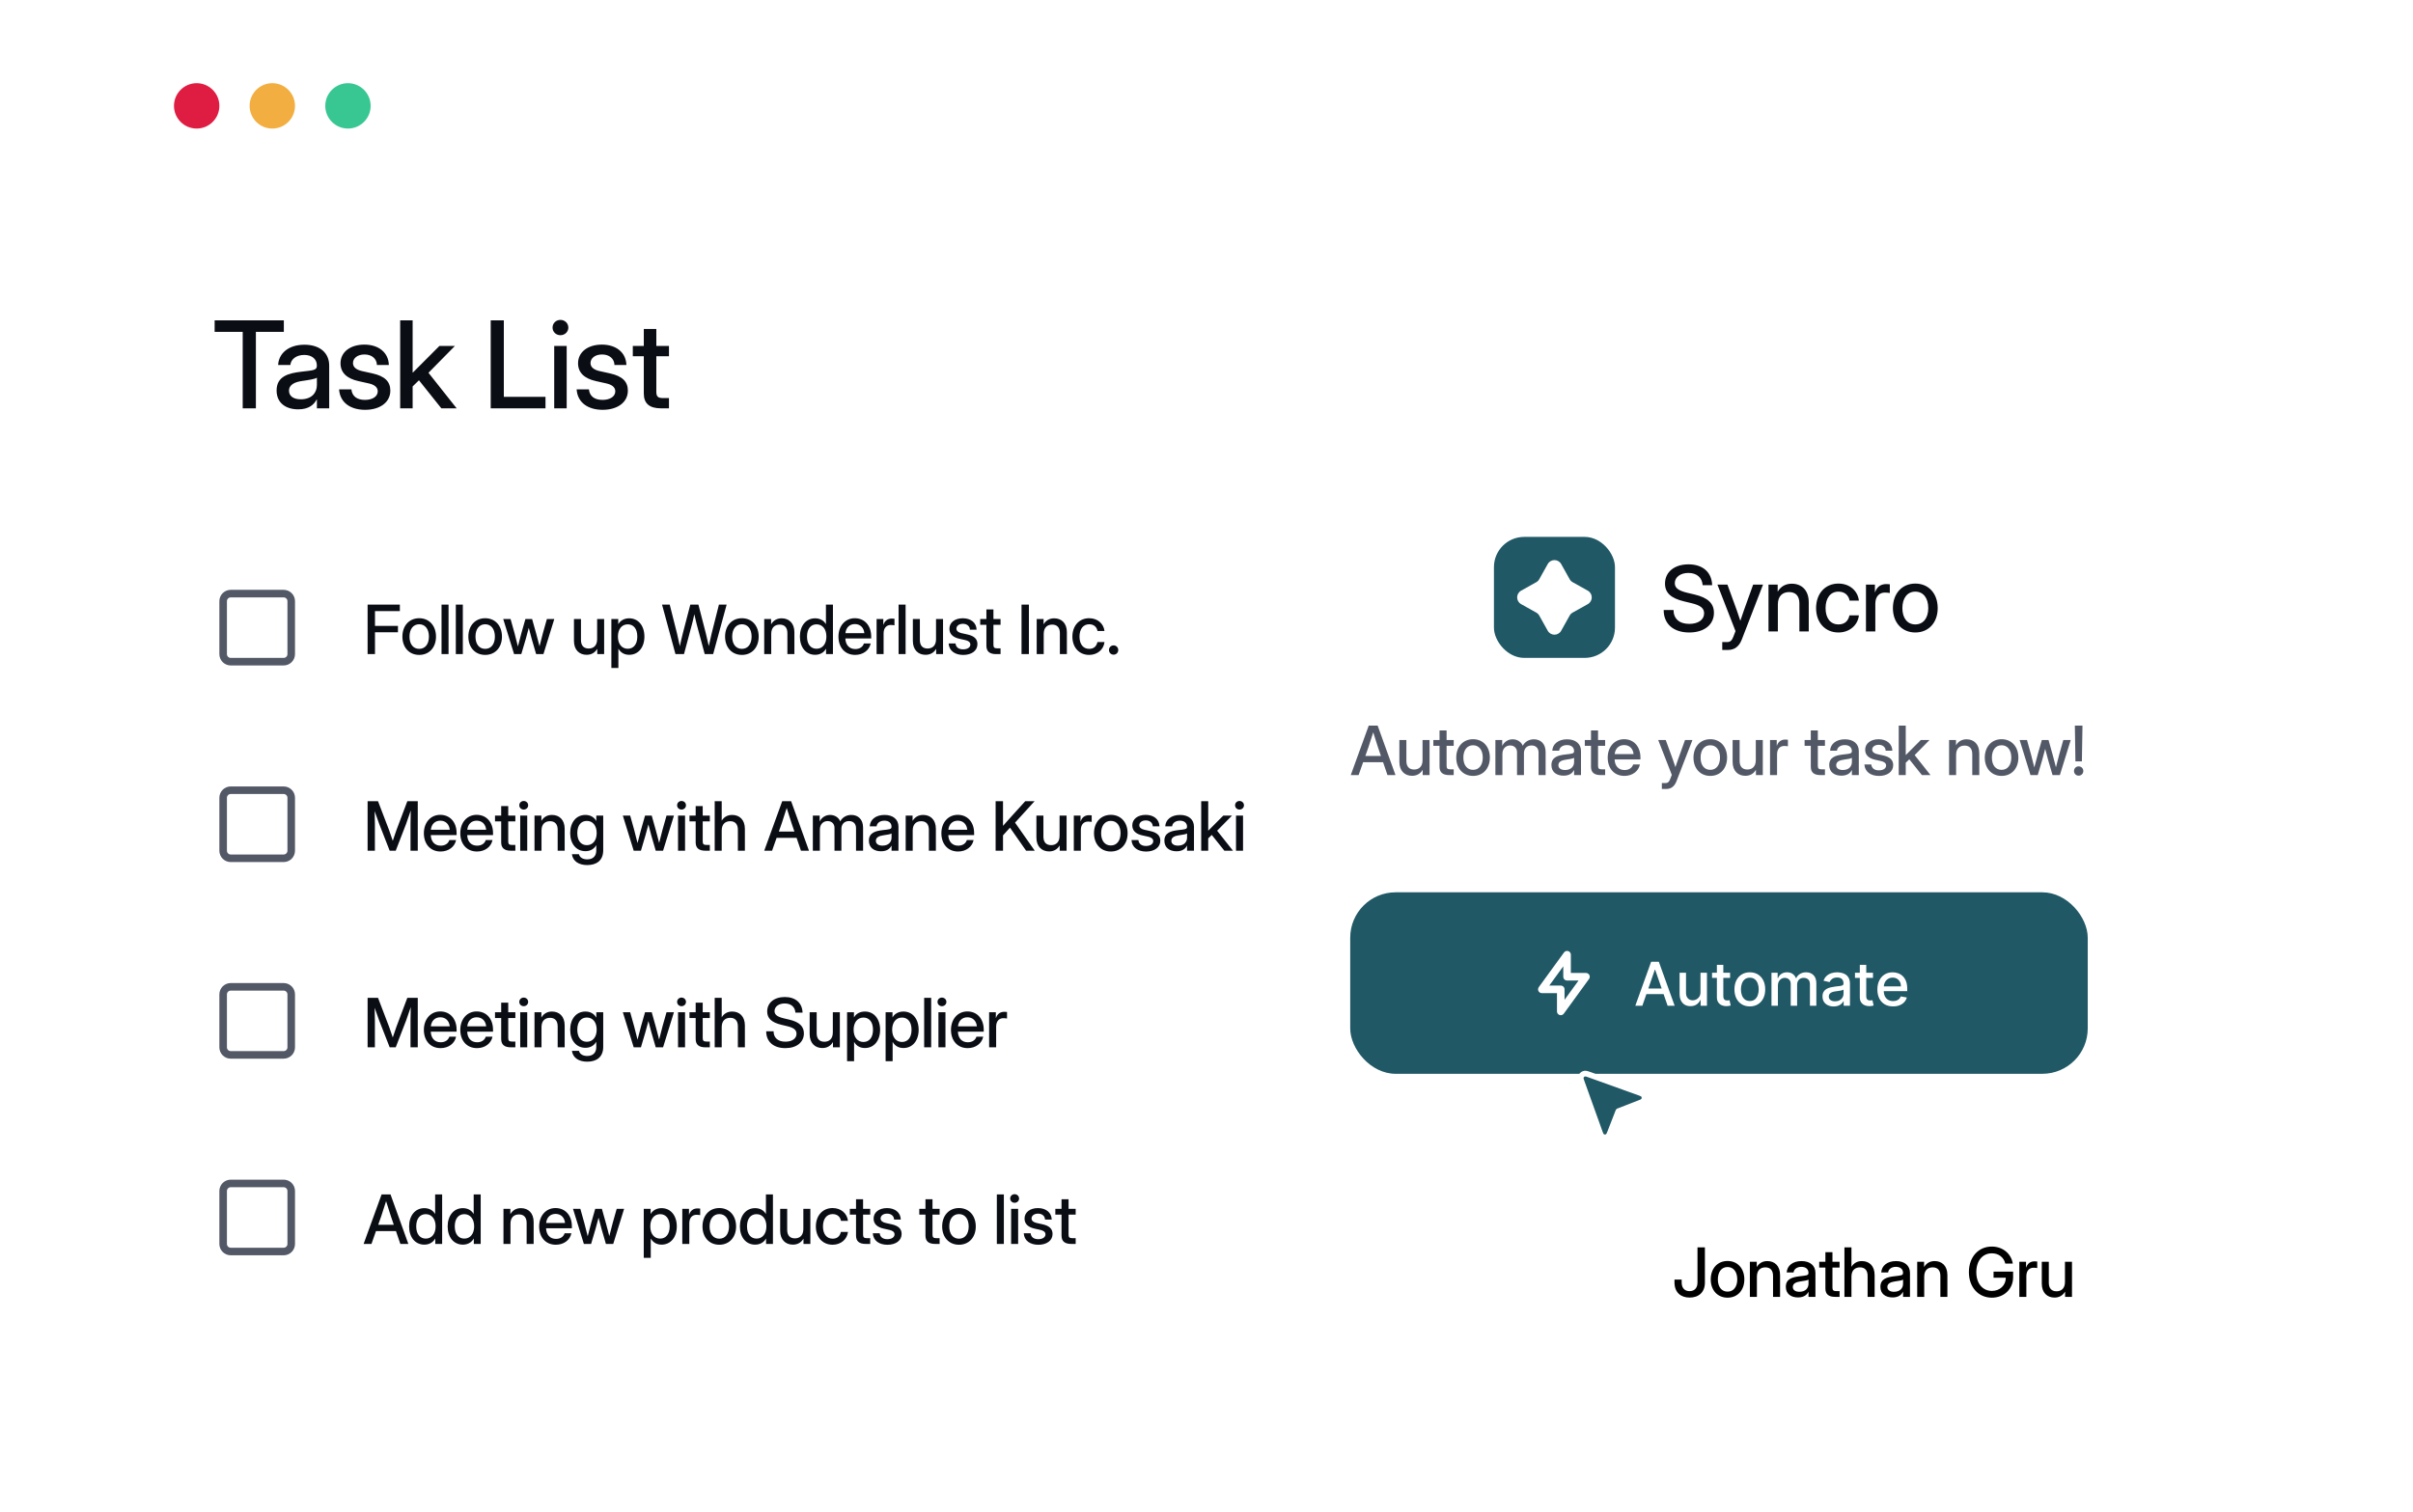 <svg width="638" height="400" viewBox="0 0 638 400" fill="none" xmlns="http://www.w3.org/2000/svg">
<rect x="24" width="397" height="368" rx="24" fill="white"/>
<circle cx="52" cy="28" r="6" fill="#DF1C41"/>
<circle cx="72" cy="28" r="6" fill="#F2AE40"/>
<circle cx="92" cy="28" r="6" fill="#38C793"/>
<rect x="32" y="56" width="381" height="80" rx="24" fill="white"/>
<path d="M56.75 87.766V84.719H75.047V87.766H67.656V108H64.172V87.766H56.75ZM78.852 108.266C75.571 108.266 73.133 106.578 73.133 103.281C73.133 99.516 76.289 98.703 79.649 98.312C82.743 97.938 83.774 97.969 83.774 96.766V96.625C83.774 95.031 82.539 93.875 80.446 93.875C78.336 93.875 76.899 95.016 76.774 96.531H73.539C73.696 93.391 76.368 91.172 80.493 91.172C84.555 91.172 87.039 93.328 87.039 96.688V108H83.789V105.656H83.727C83.039 106.984 81.696 108.266 78.852 108.266ZM79.524 105.609C82.43 105.609 83.789 103.859 83.789 101.828V99.891C83.336 100.25 81.586 100.516 79.836 100.766C78.039 101.031 76.414 101.672 76.414 103.344C76.414 104.766 77.602 105.609 79.524 105.609ZM96.547 108.391C92.766 108.391 89.891 106.562 89.657 102.984H92.907C93.094 104.766 94.344 105.766 96.485 105.766C98.579 105.766 99.876 104.812 99.876 103.5C99.876 102.375 98.922 101.719 97.501 101.406L94.766 100.797C91.657 100.109 90.032 98.531 90.032 96.078C90.032 93.156 92.563 91.141 96.344 91.141C100.063 91.141 102.719 93.203 102.813 96.531H99.657C99.626 94.922 98.344 93.75 96.391 93.75C94.516 93.75 93.329 94.75 93.329 96.016C93.329 97.125 94.219 97.797 95.704 98.141L98.516 98.766C101.735 99.484 103.204 100.922 103.204 103.312C103.204 106.453 100.391 108.391 96.547 108.391ZM105.806 108V84.719H109.103V98.547H109.149L116.181 91.5H120.274L113.29 98.594L120.743 108H116.696L110.774 100.578L109.103 102.203V108H105.806ZM129.744 108V84.719H133.213V104.953H144.228V108H129.744ZM146.533 108V91.5H149.83V108H146.533ZM148.174 88.656C147.002 88.656 146.096 87.766 146.096 86.641C146.096 85.5 147.002 84.609 148.174 84.609C149.346 84.609 150.268 85.5 150.268 86.641C150.268 87.766 149.346 88.656 148.174 88.656ZM159.354 108.391C155.573 108.391 152.698 106.562 152.463 102.984H155.713C155.901 104.766 157.151 105.766 159.291 105.766C161.385 105.766 162.682 104.812 162.682 103.5C162.682 102.375 161.729 101.719 160.307 101.406L157.573 100.797C154.463 100.109 152.838 98.531 152.838 96.078C152.838 93.156 155.369 91.141 159.151 91.141C162.869 91.141 165.526 93.203 165.619 96.531H162.463C162.432 94.922 161.151 93.75 159.198 93.75C157.323 93.75 156.135 94.75 156.135 96.016C156.135 97.125 157.026 97.797 158.51 98.141L161.323 98.766C164.541 99.484 166.01 100.922 166.01 103.312C166.01 106.453 163.198 108.391 159.354 108.391ZM176.878 91.5V94.219H173.534V103.641C173.534 104.859 173.956 105.281 175.268 105.281H176.878V108H174.799C171.706 108 170.221 106.719 170.221 104.062V94.219H167.315V91.5H170.221V87H173.534V91.5H176.878Z" fill="#0A0D14"/>
<rect x="32" y="144" width="381" height="44" rx="22" fill="white"/>
<path d="M59 159C59 158.47 59.211 157.961 59.586 157.586C59.961 157.211 60.47 157 61 157H75C75.53 157 76.039 157.211 76.414 157.586C76.789 157.961 77 158.47 77 159V173C77 173.53 76.789 174.039 76.414 174.414C76.039 174.789 75.53 175 75 175H61C60.47 175 59.961 174.789 59.586 174.414C59.211 174.039 59 173.53 59 173V159Z" stroke="#525866" stroke-width="2" stroke-linecap="round" stroke-linejoin="round"/>
<path d="M97.195 173V159.904H105.721V161.618H99.147V165.538H105.22V167.226H99.147V173H97.195ZM110.841 173.211C108.186 173.211 106.393 171.233 106.393 168.377C106.393 165.503 108.186 163.508 110.841 163.508C113.495 163.508 115.279 165.503 115.279 168.377C115.279 171.233 113.495 173.211 110.841 173.211ZM110.841 171.611C112.431 171.611 113.407 170.346 113.407 168.377C113.407 166.382 112.423 165.107 110.841 165.107C109.258 165.107 108.274 166.382 108.274 168.377C108.274 170.354 109.25 171.611 110.841 171.611ZM118.597 159.904V173H116.743V159.904H118.597ZM122.372 159.904V173H120.518V159.904H122.372ZM128.283 173.211C125.629 173.211 123.836 171.233 123.836 168.377C123.836 165.503 125.629 163.508 128.283 163.508C130.937 163.508 132.721 165.503 132.721 168.377C132.721 171.233 130.937 173.211 128.283 173.211ZM128.283 171.611C129.874 171.611 130.849 170.346 130.849 168.377C130.849 166.382 129.865 165.107 128.283 165.107C126.701 165.107 125.717 166.382 125.717 168.377C125.717 170.354 126.692 171.611 128.283 171.611ZM135.925 173L133.051 163.719H134.994L136.057 167.516C136.365 168.641 136.646 169.827 136.936 170.979C137.235 169.827 137.534 168.641 137.841 167.516L138.922 163.719H140.689L141.752 167.516C142.069 168.623 142.35 169.81 142.649 170.943C142.939 169.81 143.22 168.632 143.528 167.516L144.6 163.719H146.56L143.686 173H141.752L140.575 168.957C140.311 168.017 140.065 167.023 139.81 166.048C139.555 167.023 139.3 168.017 139.028 168.957L137.832 173H135.925ZM155.112 173.185C153.205 173.185 151.755 171.928 151.755 169.502V163.719H153.609V169.273C153.609 170.759 154.356 171.523 155.648 171.523C156.905 171.523 157.881 170.785 157.881 169.062V163.719H159.735V173H157.916V171.603C157.283 172.657 156.343 173.185 155.112 173.185ZM161.647 176.674V163.719H163.466V165.055H163.493C164.081 164.035 165.163 163.534 166.367 163.534C168.766 163.534 170.383 165.494 170.383 168.359C170.383 171.233 168.775 173.185 166.358 173.185C165.145 173.185 164.152 172.666 163.528 171.603H163.501V176.674H161.647ZM165.98 171.585C167.474 171.585 168.502 170.451 168.502 168.359C168.502 166.259 167.474 165.125 165.98 165.125C164.398 165.125 163.378 166.408 163.378 168.359C163.378 170.311 164.398 171.585 165.98 171.585ZM178.593 173L175.042 159.904H177.072L178.997 167.524C179.269 168.649 179.524 169.783 179.753 170.917C179.99 169.783 180.245 168.649 180.535 167.524L182.521 159.904H184.657L186.626 167.524C186.907 168.641 187.171 169.757 187.408 170.873C187.637 169.757 187.891 168.641 188.164 167.524L190.089 159.904H192.128L188.559 173H186.327L184.174 164.993C183.963 164.185 183.769 163.341 183.576 162.444C183.391 163.341 183.207 164.185 182.987 164.993L180.851 173H178.593ZM196.158 173.211C193.503 173.211 191.71 171.233 191.71 168.377C191.71 165.503 193.503 163.508 196.158 163.508C198.812 163.508 200.596 165.503 200.596 168.377C200.596 171.233 198.812 173.211 196.158 173.211ZM196.158 171.611C197.749 171.611 198.724 170.346 198.724 168.377C198.724 166.382 197.74 165.107 196.158 165.107C194.576 165.107 193.591 166.382 193.591 168.377C193.591 170.354 194.567 171.611 196.158 171.611ZM203.914 167.656V173H202.06V163.719H203.879V165.116C204.512 164.062 205.461 163.534 206.683 163.534C208.59 163.534 210.04 164.791 210.04 167.217V173H208.186V167.445C208.186 165.96 207.439 165.195 206.155 165.195C204.89 165.195 203.914 165.934 203.914 167.656ZM215.52 173.185C213.103 173.185 211.495 171.233 211.495 168.359C211.495 165.494 213.112 163.534 215.512 163.534C216.716 163.534 217.762 164.035 218.359 165.063H218.377V159.904H220.231V173H218.412V171.585H218.394C217.77 172.666 216.733 173.185 215.52 173.185ZM215.898 171.585C217.48 171.585 218.5 170.311 218.5 168.359C218.5 166.408 217.48 165.125 215.898 165.125C214.404 165.125 213.376 166.259 213.376 168.359C213.376 170.451 214.404 171.585 215.898 171.585ZM226.107 173.211C223.356 173.211 221.686 171.181 221.686 168.377C221.686 165.547 223.479 163.508 226.01 163.508C228.638 163.508 230.343 165.494 230.343 168.359V168.86H223.514C223.576 170.53 224.507 171.664 226.133 171.664C227.346 171.664 228.155 171.058 228.418 170.179H230.203C229.86 171.972 228.208 173.211 226.107 173.211ZM223.532 167.454H228.533C228.383 165.978 227.434 165.055 226.028 165.055C224.63 165.055 223.69 165.978 223.532 167.454ZM231.772 173V163.719H233.547V165.222H233.582C233.925 164.211 234.646 163.604 235.823 163.604C236.105 163.604 236.351 163.631 236.5 163.648V165.38C236.36 165.354 235.955 165.292 235.525 165.292C234.479 165.292 233.626 166.004 233.626 167.516V173H231.772ZM239.44 159.904V173H237.586V159.904H239.44ZM244.718 173.185C242.811 173.185 241.361 171.928 241.361 169.502V163.719H243.215V169.273C243.215 170.759 243.962 171.523 245.254 171.523C246.511 171.523 247.487 170.785 247.487 169.062V163.719H249.341V173H247.522V171.603C246.889 172.657 245.949 173.185 244.718 173.185ZM254.69 173.22C252.563 173.22 250.946 172.191 250.814 170.179H252.642C252.747 171.181 253.45 171.743 254.655 171.743C255.832 171.743 256.562 171.207 256.562 170.469C256.562 169.836 256.026 169.467 255.226 169.291L253.688 168.948C251.939 168.562 251.025 167.674 251.025 166.294C251.025 164.65 252.448 163.517 254.575 163.517C256.667 163.517 258.161 164.677 258.214 166.549H256.439C256.421 165.644 255.7 164.984 254.602 164.984C253.547 164.984 252.879 165.547 252.879 166.259C252.879 166.883 253.38 167.261 254.215 167.454L255.797 167.806C257.608 168.21 258.434 169.019 258.434 170.363C258.434 172.13 256.852 173.22 254.69 173.22ZM264.547 163.719V165.248H262.666V170.548C262.666 171.233 262.903 171.471 263.642 171.471H264.547V173H263.378C261.638 173 260.803 172.279 260.803 170.785V165.248H259.168V163.719H260.803V161.188H262.666V163.719H264.547ZM272.044 159.904V173H270.093V159.904H272.044ZM275.96 167.656V173H274.105V163.719H275.925V165.116C276.558 164.062 277.507 163.534 278.728 163.534C280.636 163.534 282.086 164.791 282.086 167.217V173H280.231V167.445C280.231 165.96 279.484 165.195 278.201 165.195C276.936 165.195 275.96 165.934 275.96 167.656ZM287.97 173.211C285.316 173.211 283.541 171.216 283.541 168.377C283.541 165.521 285.325 163.508 287.97 163.508C290.185 163.508 291.802 164.923 292.031 166.892H290.185C289.992 165.846 289.236 165.107 287.979 165.107C286.38 165.107 285.422 166.391 285.422 168.377C285.422 170.346 286.371 171.611 287.979 171.611C289.254 171.611 289.913 170.899 290.159 169.818H292.031C291.82 171.752 290.185 173.211 287.97 173.211ZM294.435 173.149C293.749 173.149 293.213 172.613 293.213 171.919C293.213 171.233 293.749 170.688 294.435 170.688C295.129 170.688 295.665 171.233 295.665 171.919C295.665 172.613 295.129 173.149 294.435 173.149Z" fill="#0A0D14"/>
<rect x="32" y="196" width="381" height="44" rx="22" fill="white"/>
<path d="M59 211C59 210.47 59.211 209.961 59.586 209.586C59.961 209.211 60.47 209 61 209H75C75.53 209 76.039 209.211 76.414 209.586C76.789 209.961 77 210.47 77 211V225C77 225.53 76.789 226.039 76.414 226.414C76.039 226.789 75.53 227 75 227H61C60.47 227 59.961 226.789 59.586 226.414C59.211 226.039 59 225.53 59 225V211Z" stroke="#525866" stroke-width="2" stroke-linecap="round" stroke-linejoin="round"/>
<path d="M97.195 225V211.904H99.946L102.882 219.577C103.119 220.245 103.55 221.484 103.849 222.39C104.147 221.484 104.578 220.245 104.807 219.577L107.698 211.904H110.458V225H108.542V217.863C108.542 216.932 108.577 215.596 108.604 214.356C108.12 215.78 107.672 217.116 107.391 217.863L104.631 225H103.031L100.245 217.863C99.973 217.143 99.533 215.895 99.059 214.541C99.085 215.728 99.12 216.976 99.12 217.863V225H97.195ZM116.492 225.211C113.741 225.211 112.071 223.181 112.071 220.377C112.071 217.547 113.864 215.508 116.395 215.508C119.023 215.508 120.728 217.494 120.728 220.359V220.86H113.899C113.961 222.53 114.892 223.664 116.518 223.664C117.731 223.664 118.54 223.058 118.803 222.179H120.588C120.245 223.972 118.592 225.211 116.492 225.211ZM113.917 219.454H118.918C118.768 217.978 117.819 217.055 116.413 217.055C115.015 217.055 114.075 217.978 113.917 219.454ZM126.12 225.211C123.369 225.211 121.7 223.181 121.7 220.377C121.7 217.547 123.493 215.508 126.024 215.508C128.652 215.508 130.357 217.494 130.357 220.359V220.86H123.528C123.589 222.53 124.521 223.664 126.147 223.664C127.36 223.664 128.168 223.058 128.432 222.179H130.216C129.873 223.972 128.221 225.211 126.12 225.211ZM123.545 219.454H128.546C128.397 217.978 127.448 217.055 126.041 217.055C124.644 217.055 123.703 217.978 123.545 219.454ZM136.259 215.719V217.248H134.378V222.548C134.378 223.233 134.615 223.471 135.354 223.471H136.259V225H135.09C133.35 225 132.515 224.279 132.515 222.785V217.248H130.88V215.719H132.515V213.188H134.378V215.719H136.259ZM137.547 225V215.719H139.401V225H137.547ZM138.469 214.119C137.81 214.119 137.301 213.618 137.301 212.985C137.301 212.344 137.81 211.843 138.469 211.843C139.129 211.843 139.647 212.344 139.647 212.985C139.647 213.618 139.129 214.119 138.469 214.119ZM143.176 219.656V225H141.322V215.719H143.141V217.116C143.774 216.062 144.723 215.534 145.945 215.534C147.852 215.534 149.302 216.791 149.302 219.217V225H147.448V219.445C147.448 217.96 146.701 217.195 145.417 217.195C144.152 217.195 143.176 217.934 143.176 219.656ZM155.266 228.797C152.989 228.797 151.46 227.742 151.214 225.923H153.068C153.306 226.819 154.141 227.285 155.266 227.285C156.76 227.285 157.656 226.45 157.656 224.947V223.541H157.648C157.006 224.622 156.004 225.123 154.782 225.123C152.365 225.123 150.757 223.163 150.757 220.333C150.757 217.494 152.374 215.534 154.774 215.534C155.978 215.534 157.032 216.026 157.656 217.134H157.665V215.719H159.493V224.877C159.493 227.689 157.604 228.797 155.266 228.797ZM155.16 223.532C156.742 223.532 157.762 222.267 157.762 220.324C157.762 218.382 156.742 217.116 155.16 217.116C153.666 217.116 152.638 218.241 152.638 220.324C152.638 222.407 153.666 223.532 155.16 223.532ZM167.553 225L164.679 215.719H166.622L167.685 219.516C167.993 220.641 168.274 221.827 168.564 222.979C168.863 221.827 169.162 220.641 169.469 219.516L170.55 215.719H172.317L173.38 219.516C173.697 220.623 173.978 221.81 174.277 222.943C174.567 221.81 174.848 220.632 175.156 219.516L176.228 215.719H178.188L175.314 225H173.38L172.203 220.957C171.939 220.017 171.693 219.023 171.438 218.048C171.183 219.023 170.928 220.017 170.656 220.957L169.46 225H167.553ZM179.274 225V215.719H181.128V225H179.274ZM180.196 214.119C179.537 214.119 179.027 213.618 179.027 212.985C179.027 212.344 179.537 211.843 180.196 211.843C180.856 211.843 181.374 212.344 181.374 212.985C181.374 213.618 180.856 214.119 180.196 214.119ZM187.68 215.719V217.248H185.8V222.548C185.8 223.233 186.037 223.471 186.775 223.471H187.68V225H186.512C184.771 225 183.936 224.279 183.936 222.785V217.248H182.302V215.719H183.936V213.188H185.8V215.719H187.68ZM190.823 219.656V225H188.968V211.904H190.823V217.055C191.456 216.044 192.387 215.534 193.591 215.534C195.499 215.534 196.949 216.791 196.949 219.217V225H195.094V219.445C195.094 217.96 194.347 217.195 193.064 217.195C191.798 217.195 190.823 217.934 190.823 219.656ZM202.064 225L206.819 211.904H209.175L213.894 225H211.776L210.616 221.599H205.334L204.139 225H202.064ZM205.923 219.938H210.045L209.254 217.617C208.893 216.536 208.524 215.385 208.006 213.688C207.478 215.385 207.1 216.536 206.74 217.617L205.923 219.938ZM214.918 225V215.719H216.72V217.274C217.292 216.132 218.337 215.534 219.489 215.534C220.754 215.534 221.774 216.255 222.161 217.248C222.662 216.246 223.734 215.534 225.105 215.534C226.828 215.534 228.199 216.659 228.199 218.892V225H226.335V219.05C226.335 217.723 225.474 217.16 224.472 217.16C223.233 217.16 222.468 218.013 222.468 219.199V225H220.64V218.927C220.64 217.863 219.876 217.16 218.821 217.16C217.74 217.16 216.773 217.934 216.773 219.401V225H214.918ZM232.949 225.149C231.104 225.149 229.733 224.2 229.733 222.346C229.733 220.228 231.508 219.771 233.398 219.551C235.138 219.34 235.718 219.357 235.718 218.681V218.602C235.718 217.705 235.024 217.055 233.846 217.055C232.659 217.055 231.851 217.696 231.78 218.549H229.961C230.049 216.782 231.552 215.534 233.872 215.534C236.157 215.534 237.555 216.747 237.555 218.637V225H235.727V223.682H235.692C235.305 224.429 234.549 225.149 232.949 225.149ZM233.327 223.655C234.962 223.655 235.727 222.671 235.727 221.528V220.438C235.472 220.641 234.488 220.79 233.503 220.931C232.492 221.08 231.578 221.44 231.578 222.381C231.578 223.181 232.246 223.655 233.327 223.655ZM241.321 219.656V225H239.467V215.719H241.286V217.116C241.919 216.062 242.868 215.534 244.09 215.534C245.997 215.534 247.447 216.791 247.447 219.217V225H245.593V219.445C245.593 217.96 244.846 217.195 243.562 217.195C242.297 217.195 241.321 217.934 241.321 219.656ZM253.323 225.211C250.572 225.211 248.902 223.181 248.902 220.377C248.902 217.547 250.695 215.508 253.226 215.508C255.854 215.508 257.559 217.494 257.559 220.359V220.86H250.73C250.792 222.53 251.723 223.664 253.349 223.664C254.562 223.664 255.371 223.058 255.634 222.179H257.419C257.076 223.972 255.423 225.211 253.323 225.211ZM250.748 219.454H255.749C255.599 217.978 254.65 217.055 253.244 217.055C251.846 217.055 250.906 217.978 250.748 219.454ZM263.246 225V211.904H265.197V218.426C265.909 217.617 266.621 216.826 267.351 216.009L271.077 211.904H273.547L268.379 217.573L273.591 225H271.306L267.043 218.9L265.197 220.939V225H263.246ZM277.383 225.185C275.476 225.185 274.026 223.928 274.026 221.502V215.719H275.88V221.273C275.88 222.759 276.628 223.523 277.92 223.523C279.176 223.523 280.152 222.785 280.152 221.062V215.719H282.006V225H280.187V223.603C279.554 224.657 278.614 225.185 277.383 225.185ZM283.918 225V215.719H285.694V217.222H285.729C286.072 216.211 286.792 215.604 287.97 215.604C288.251 215.604 288.497 215.631 288.647 215.648V217.38C288.506 217.354 288.102 217.292 287.671 217.292C286.625 217.292 285.773 218.004 285.773 219.516V225H283.918ZM293.705 225.211C291.051 225.211 289.258 223.233 289.258 220.377C289.258 217.503 291.051 215.508 293.705 215.508C296.359 215.508 298.144 217.503 298.144 220.377C298.144 223.233 296.359 225.211 293.705 225.211ZM293.705 223.611C295.296 223.611 296.271 222.346 296.271 220.377C296.271 218.382 295.287 217.107 293.705 217.107C292.123 217.107 291.139 218.382 291.139 220.377C291.139 222.354 292.114 223.611 293.705 223.611ZM303.044 225.22C300.917 225.22 299.299 224.191 299.168 222.179H300.996C301.101 223.181 301.804 223.743 303.008 223.743C304.186 223.743 304.916 223.207 304.916 222.469C304.916 221.836 304.38 221.467 303.58 221.291L302.042 220.948C300.293 220.562 299.379 219.674 299.379 218.294C299.379 216.65 300.802 215.517 302.929 215.517C305.021 215.517 306.515 216.677 306.568 218.549H304.793C304.775 217.644 304.054 216.984 302.956 216.984C301.901 216.984 301.233 217.547 301.233 218.259C301.233 218.883 301.734 219.261 302.569 219.454L304.151 219.806C305.962 220.21 306.788 221.019 306.788 222.363C306.788 224.13 305.206 225.22 303.044 225.22ZM311.081 225.149C309.236 225.149 307.865 224.2 307.865 222.346C307.865 220.228 309.64 219.771 311.53 219.551C313.27 219.34 313.85 219.357 313.85 218.681V218.602C313.85 217.705 313.156 217.055 311.978 217.055C310.791 217.055 309.983 217.696 309.912 218.549H308.093C308.181 216.782 309.684 215.534 312.004 215.534C314.289 215.534 315.687 216.747 315.687 218.637V225H313.859V223.682H313.824C313.437 224.429 312.681 225.149 311.081 225.149ZM311.459 223.655C313.094 223.655 313.859 222.671 313.859 221.528V220.438C313.604 220.641 312.619 220.79 311.635 220.931C310.624 221.08 309.71 221.44 309.71 222.381C309.71 223.181 310.378 223.655 311.459 223.655ZM317.599 225V211.904H319.453V219.683H319.479L323.435 215.719H325.737L321.809 219.709L326.001 225H323.725L320.394 220.825L319.453 221.739V225H317.599ZM326.805 225V215.719H328.66V225H326.805ZM327.728 214.119C327.069 214.119 326.559 213.618 326.559 212.985C326.559 212.344 327.069 211.843 327.728 211.843C328.387 211.843 328.906 212.344 328.906 212.985C328.906 213.618 328.387 214.119 327.728 214.119Z" fill="#0A0D14"/>
<rect x="32" y="248" width="381" height="44" rx="22" fill="white"/>
<path d="M59 263C59 262.47 59.211 261.961 59.586 261.586C59.961 261.211 60.47 261 61 261H75C75.53 261 76.039 261.211 76.414 261.586C76.789 261.961 77 262.47 77 263V277C77 277.53 76.789 278.039 76.414 278.414C76.039 278.789 75.53 279 75 279H61C60.47 279 59.961 278.789 59.586 278.414C59.211 278.039 59 277.53 59 277V263Z" stroke="#525866" stroke-width="2" stroke-linecap="round" stroke-linejoin="round"/>
<path d="M97.195 277V263.904H99.946L102.882 271.577C103.119 272.245 103.55 273.484 103.849 274.39C104.147 273.484 104.578 272.245 104.807 271.577L107.698 263.904H110.458V277H108.542V269.863C108.542 268.932 108.577 267.596 108.604 266.356C108.12 267.78 107.672 269.116 107.391 269.863L104.631 277H103.031L100.245 269.863C99.973 269.143 99.533 267.895 99.059 266.541C99.085 267.728 99.12 268.976 99.12 269.863V277H97.195ZM116.492 277.211C113.741 277.211 112.071 275.181 112.071 272.377C112.071 269.547 113.864 267.508 116.395 267.508C119.023 267.508 120.728 269.494 120.728 272.359V272.86H113.899C113.961 274.53 114.892 275.664 116.518 275.664C117.731 275.664 118.54 275.058 118.803 274.179H120.588C120.245 275.972 118.592 277.211 116.492 277.211ZM113.917 271.454H118.918C118.768 269.978 117.819 269.055 116.413 269.055C115.015 269.055 114.075 269.978 113.917 271.454ZM126.12 277.211C123.369 277.211 121.7 275.181 121.7 272.377C121.7 269.547 123.493 267.508 126.024 267.508C128.652 267.508 130.357 269.494 130.357 272.359V272.86H123.528C123.589 274.53 124.521 275.664 126.147 275.664C127.36 275.664 128.168 275.058 128.432 274.179H130.216C129.873 275.972 128.221 277.211 126.12 277.211ZM123.545 271.454H128.546C128.397 269.978 127.448 269.055 126.041 269.055C124.644 269.055 123.703 269.978 123.545 271.454ZM136.259 267.719V269.248H134.378V274.548C134.378 275.233 134.615 275.471 135.354 275.471H136.259V277H135.09C133.35 277 132.515 276.279 132.515 274.785V269.248H130.88V267.719H132.515V265.188H134.378V267.719H136.259ZM137.547 277V267.719H139.401V277H137.547ZM138.469 266.119C137.81 266.119 137.301 265.618 137.301 264.985C137.301 264.344 137.81 263.843 138.469 263.843C139.129 263.843 139.647 264.344 139.647 264.985C139.647 265.618 139.129 266.119 138.469 266.119ZM143.176 271.656V277H141.322V267.719H143.141V269.116C143.774 268.062 144.723 267.534 145.945 267.534C147.852 267.534 149.302 268.791 149.302 271.217V277H147.448V271.445C147.448 269.96 146.701 269.195 145.417 269.195C144.152 269.195 143.176 269.934 143.176 271.656ZM155.266 280.797C152.989 280.797 151.46 279.742 151.214 277.923H153.068C153.306 278.819 154.141 279.285 155.266 279.285C156.76 279.285 157.656 278.45 157.656 276.947V275.541H157.648C157.006 276.622 156.004 277.123 154.782 277.123C152.365 277.123 150.757 275.163 150.757 272.333C150.757 269.494 152.374 267.534 154.774 267.534C155.978 267.534 157.032 268.026 157.656 269.134H157.665V267.719H159.493V276.877C159.493 279.689 157.604 280.797 155.266 280.797ZM155.16 275.532C156.742 275.532 157.762 274.267 157.762 272.324C157.762 270.382 156.742 269.116 155.16 269.116C153.666 269.116 152.638 270.241 152.638 272.324C152.638 274.407 153.666 275.532 155.16 275.532ZM167.553 277L164.679 267.719H166.622L167.685 271.516C167.993 272.641 168.274 273.827 168.564 274.979C168.863 273.827 169.162 272.641 169.469 271.516L170.55 267.719H172.317L173.38 271.516C173.697 272.623 173.978 273.81 174.277 274.943C174.567 273.81 174.848 272.632 175.156 271.516L176.228 267.719H178.188L175.314 277H173.38L172.203 272.957C171.939 272.017 171.693 271.023 171.438 270.048C171.183 271.023 170.928 272.017 170.656 272.957L169.46 277H167.553ZM179.274 277V267.719H181.128V277H179.274ZM180.196 266.119C179.537 266.119 179.027 265.618 179.027 264.985C179.027 264.344 179.537 263.843 180.196 263.843C180.856 263.843 181.374 264.344 181.374 264.985C181.374 265.618 180.856 266.119 180.196 266.119ZM187.68 267.719V269.248H185.8V274.548C185.8 275.233 186.037 275.471 186.775 275.471H187.68V277H186.512C184.771 277 183.936 276.279 183.936 274.785V269.248H182.302V267.719H183.936V265.188H185.8V267.719H187.68ZM190.823 271.656V277H188.968V263.904H190.823V269.055C191.456 268.044 192.387 267.534 193.591 267.534C195.499 267.534 196.949 268.791 196.949 271.217V277H195.094V271.445C195.094 269.96 194.347 269.195 193.064 269.195C191.798 269.195 190.823 269.934 190.823 271.656ZM207.654 277.211C204.516 277.211 202.583 275.523 202.583 272.755H204.534C204.543 274.486 205.694 275.506 207.654 275.506C209.43 275.506 210.598 274.688 210.598 273.414C210.598 272.403 209.904 271.823 208.085 271.393L206.652 271.05C204.007 270.426 202.847 269.327 202.847 267.517C202.847 265.214 204.701 263.693 207.514 263.693C210.335 263.693 212.119 265.267 212.198 267.824H210.308C210.212 266.321 209.139 265.398 207.487 265.398C205.905 265.398 204.789 266.233 204.789 267.42C204.789 268.369 205.492 268.914 207.294 269.345L208.709 269.679C211.337 270.303 212.55 271.437 212.55 273.309C212.55 275.664 210.625 277.211 207.654 277.211ZM217.432 277.185C215.525 277.185 214.075 275.928 214.075 273.502V267.719H215.929V273.273C215.929 274.759 216.676 275.523 217.968 275.523C219.225 275.523 220.201 274.785 220.201 273.062V267.719H222.055V277H220.236V275.603C219.603 276.657 218.663 277.185 217.432 277.185ZM223.967 280.674V267.719H225.786V269.055H225.813C226.402 268.035 227.483 267.534 228.687 267.534C231.086 267.534 232.703 269.494 232.703 272.359C232.703 275.233 231.095 277.185 228.678 277.185C227.465 277.185 226.472 276.666 225.848 275.603H225.821V280.674H223.967ZM228.3 275.585C229.794 275.585 230.822 274.451 230.822 272.359C230.822 270.259 229.794 269.125 228.3 269.125C226.718 269.125 225.698 270.408 225.698 272.359C225.698 274.311 226.718 275.585 228.3 275.585ZM234.158 280.674V267.719H235.977V269.055H236.004C236.593 268.035 237.674 267.534 238.878 267.534C241.277 267.534 242.894 269.494 242.894 272.359C242.894 275.233 241.286 277.185 238.869 277.185C237.656 277.185 236.663 276.666 236.039 275.603H236.013V280.674H234.158ZM238.491 275.585C239.985 275.585 241.014 274.451 241.014 272.359C241.014 270.259 239.985 269.125 238.491 269.125C236.909 269.125 235.89 270.408 235.89 272.359C235.89 274.311 236.909 275.585 238.491 275.585ZM246.204 263.904V277H244.349V263.904H246.204ZM248.124 277V267.719H249.979V277H248.124ZM249.047 266.119C248.388 266.119 247.878 265.618 247.878 264.985C247.878 264.344 248.388 263.843 249.047 263.843C249.706 263.843 250.225 264.344 250.225 264.985C250.225 265.618 249.706 266.119 249.047 266.119ZM255.863 277.211C253.112 277.211 251.442 275.181 251.442 272.377C251.442 269.547 253.235 267.508 255.767 267.508C258.394 267.508 260.1 269.494 260.1 272.359V272.86H253.27C253.332 274.53 254.264 275.664 255.89 275.664C257.102 275.664 257.911 275.058 258.175 274.179H259.959C259.616 275.972 257.964 277.211 255.863 277.211ZM253.288 271.454H258.289C258.14 269.978 257.19 269.055 255.784 269.055C254.387 269.055 253.446 269.978 253.288 271.454ZM261.528 277V267.719H263.303V269.222H263.338C263.681 268.211 264.402 267.604 265.58 267.604C265.861 267.604 266.107 267.631 266.256 267.648V269.38C266.116 269.354 265.712 269.292 265.281 269.292C264.235 269.292 263.382 270.004 263.382 271.516V277H261.528Z" fill="#0A0D14"/>
<rect x="32" y="300" width="381" height="44" rx="22" fill="white"/>
<path d="M59 315C59 314.47 59.211 313.961 59.586 313.586C59.961 313.211 60.47 313 61 313H75C75.53 313 76.039 313.211 76.414 313.586C76.789 313.961 77 314.47 77 315V329C77 329.53 76.789 330.039 76.414 330.414C76.039 330.789 75.53 331 75 331H61C60.47 331 59.961 330.789 59.586 330.414C59.211 330.039 59 329.53 59 329V315Z" stroke="#525866" stroke-width="2" stroke-linecap="round" stroke-linejoin="round"/>
<path d="M96.141 329L100.896 315.904H103.251L107.971 329H105.853L104.692 325.599H99.41L98.215 329H96.141ZM99.999 323.938H104.121L103.33 321.617C102.97 320.536 102.601 319.385 102.082 317.688C101.555 319.385 101.177 320.536 100.816 321.617L99.999 323.938ZM112.194 329.185C109.777 329.185 108.169 327.233 108.169 324.359C108.169 321.494 109.786 319.534 112.185 319.534C113.389 319.534 114.435 320.035 115.033 321.063H115.05V315.904H116.905V329H115.086V327.585H115.068C114.444 328.666 113.407 329.185 112.194 329.185ZM112.572 327.585C114.154 327.585 115.174 326.311 115.174 324.359C115.174 322.408 114.154 321.125 112.572 321.125C111.078 321.125 110.049 322.259 110.049 324.359C110.049 326.451 111.078 327.585 112.572 327.585ZM122.385 329.185C119.968 329.185 118.36 327.233 118.36 324.359C118.36 321.494 119.977 319.534 122.376 319.534C123.58 319.534 124.626 320.035 125.224 321.063H125.242V315.904H127.096V329H125.277V327.585H125.259C124.635 328.666 123.598 329.185 122.385 329.185ZM122.763 327.585C124.345 327.585 125.365 326.311 125.365 324.359C125.365 322.408 124.345 321.125 122.763 321.125C121.269 321.125 120.241 322.259 120.241 324.359C120.241 326.451 121.269 327.585 122.763 327.585ZM134.971 323.656V329H133.117V319.719H134.936V321.116C135.569 320.062 136.518 319.534 137.74 319.534C139.647 319.534 141.097 320.791 141.097 323.217V329H139.243V323.445C139.243 321.96 138.496 321.195 137.213 321.195C135.947 321.195 134.971 321.934 134.971 323.656ZM146.973 329.211C144.222 329.211 142.552 327.181 142.552 324.377C142.552 321.547 144.345 319.508 146.876 319.508C149.504 319.508 151.209 321.494 151.209 324.359V324.86H144.38C144.442 326.53 145.373 327.664 146.999 327.664C148.212 327.664 149.021 327.058 149.285 326.179H151.069C150.726 327.972 149.074 329.211 146.973 329.211ZM144.398 323.454H149.399C149.249 321.978 148.3 321.055 146.894 321.055C145.496 321.055 144.556 321.978 144.398 323.454ZM154.378 329L151.504 319.719H153.446L154.51 323.516C154.817 324.641 155.099 325.827 155.389 326.979C155.688 325.827 155.986 324.641 156.294 323.516L157.375 319.719H159.142L160.205 323.516C160.522 324.623 160.803 325.81 161.102 326.943C161.392 325.81 161.673 324.632 161.981 323.516L163.053 319.719H165.013L162.139 329H160.205L159.027 324.957C158.764 324.017 158.518 323.023 158.263 322.048C158.008 323.023 157.753 324.017 157.481 324.957L156.285 329H154.378ZM170.207 332.674V319.719H172.027V321.055H172.053C172.642 320.035 173.723 319.534 174.927 319.534C177.327 319.534 178.944 321.494 178.944 324.359C178.944 327.233 177.335 329.185 174.918 329.185C173.706 329.185 172.712 328.666 172.088 327.603H172.062V332.674H170.207ZM174.54 327.585C176.035 327.585 177.063 326.451 177.063 324.359C177.063 322.259 176.035 321.125 174.54 321.125C172.958 321.125 171.939 322.408 171.939 324.359C171.939 326.311 172.958 327.585 174.54 327.585ZM180.399 329V319.719H182.174V321.222H182.209C182.552 320.211 183.273 319.604 184.45 319.604C184.732 319.604 184.978 319.631 185.127 319.648V321.38C184.986 321.354 184.582 321.292 184.151 321.292C183.106 321.292 182.253 322.004 182.253 323.516V329H180.399ZM190.185 329.211C187.531 329.211 185.738 327.233 185.738 324.377C185.738 321.503 187.531 319.508 190.185 319.508C192.84 319.508 194.624 321.503 194.624 324.377C194.624 327.233 192.84 329.211 190.185 329.211ZM190.185 327.611C191.776 327.611 192.752 326.346 192.752 324.377C192.752 322.382 191.767 321.107 190.185 321.107C188.603 321.107 187.619 322.382 187.619 324.377C187.619 326.354 188.595 327.611 190.185 327.611ZM199.656 329.185C197.239 329.185 195.63 327.233 195.63 324.359C195.63 321.494 197.248 319.534 199.647 319.534C200.851 319.534 201.897 320.035 202.495 321.063H202.512V315.904H204.367V329H202.547V327.585H202.53C201.906 328.666 200.869 329.185 199.656 329.185ZM200.034 327.585C201.616 327.585 202.635 326.311 202.635 324.359C202.635 322.408 201.616 321.125 200.034 321.125C198.54 321.125 197.511 322.259 197.511 324.359C197.511 326.451 198.54 327.585 200.034 327.585ZM209.636 329.185C207.729 329.185 206.278 327.928 206.278 325.502V319.719H208.133V325.273C208.133 326.759 208.88 327.523 210.172 327.523C211.429 327.523 212.404 326.785 212.404 325.062V319.719H214.259V329H212.44V327.603C211.807 328.657 210.866 329.185 209.636 329.185ZM220.143 329.211C217.489 329.211 215.714 327.216 215.714 324.377C215.714 321.521 217.498 319.508 220.143 319.508C222.358 319.508 223.975 320.923 224.204 322.892H222.358C222.165 321.846 221.409 321.107 220.152 321.107C218.553 321.107 217.595 322.391 217.595 324.377C217.595 326.346 218.544 327.611 220.152 327.611C221.427 327.611 222.086 326.899 222.332 325.818H224.204C223.993 327.752 222.358 329.211 220.143 329.211ZM230.08 319.719V321.248H228.199V326.548C228.199 327.233 228.436 327.471 229.174 327.471H230.08V329H228.911C227.17 329 226.335 328.279 226.335 326.785V321.248H224.701V319.719H226.335V317.188H228.199V319.719H230.08ZM234.646 329.22C232.519 329.22 230.902 328.191 230.77 326.179H232.598C232.703 327.181 233.406 327.743 234.611 327.743C235.788 327.743 236.518 327.207 236.518 326.469C236.518 325.836 235.982 325.467 235.182 325.291L233.644 324.948C231.895 324.562 230.981 323.674 230.981 322.294C230.981 320.65 232.404 319.517 234.531 319.517C236.623 319.517 238.117 320.677 238.17 322.549H236.395C236.377 321.644 235.656 320.984 234.558 320.984C233.503 320.984 232.835 321.547 232.835 322.259C232.835 322.883 233.336 323.261 234.171 323.454L235.753 323.806C237.564 324.21 238.39 325.019 238.39 326.363C238.39 328.13 236.808 329.22 234.646 329.22ZM248.436 319.719V321.248H246.555V326.548C246.555 327.233 246.793 327.471 247.531 327.471H248.436V329H247.267C245.527 329 244.692 328.279 244.692 326.785V321.248H243.057V319.719H244.692V317.188H246.555V319.719H248.436ZM253.556 329.211C250.902 329.211 249.109 327.233 249.109 324.377C249.109 321.503 250.902 319.508 253.556 319.508C256.21 319.508 257.994 321.503 257.994 324.377C257.994 327.233 256.21 329.211 253.556 329.211ZM253.556 327.611C255.147 327.611 256.122 326.346 256.122 324.377C256.122 322.382 255.138 321.107 253.556 321.107C251.974 321.107 250.989 322.382 250.989 324.377C250.989 326.354 251.965 327.611 253.556 327.611ZM265.421 315.904V329H263.567V315.904H265.421ZM267.342 329V319.719H269.197V329H267.342ZM268.265 318.119C267.606 318.119 267.096 317.618 267.096 316.985C267.096 316.344 267.606 315.843 268.265 315.843C268.924 315.843 269.443 316.344 269.443 316.985C269.443 317.618 268.924 318.119 268.265 318.119ZM274.554 329.22C272.427 329.22 270.81 328.191 270.678 326.179H272.506C272.611 327.181 273.314 327.743 274.519 327.743C275.696 327.743 276.426 327.207 276.426 326.469C276.426 325.836 275.89 325.467 275.09 325.291L273.552 324.948C271.803 324.562 270.889 323.674 270.889 322.294C270.889 320.65 272.312 319.517 274.439 319.517C276.531 319.517 278.025 320.677 278.078 322.549H276.303C276.285 321.644 275.564 320.984 274.466 320.984C273.411 320.984 272.743 321.547 272.743 322.259C272.743 322.883 273.244 323.261 274.079 323.454L275.661 323.806C277.472 324.21 278.298 325.019 278.298 326.363C278.298 328.13 276.716 329.22 274.554 329.22ZM284.411 319.719V321.248H282.53V326.548C282.53 327.233 282.767 327.471 283.506 327.471H284.411V329H283.242C281.502 329 280.667 328.279 280.667 326.785V321.248H279.032V319.719H280.667V317.188H282.53V319.719H284.411Z" fill="#0A0D14"/>
<g filter="url(#filter0_d_1_1202)">
<rect x="345" y="106" width="243" height="188" rx="24" fill="white" shape-rendering="crispEdges"/>
<rect x="407" y="130" width="32" height="32" rx="8" fill="#205865"/>
<path d="M421.222 137.18C422 135.789 424 135.789 424.778 137.18L427.022 141.194C427.206 141.523 427.477 141.794 427.806 141.978L431.82 144.222C433.211 145 433.211 147 431.82 147.778L427.806 150.022C427.477 150.206 427.206 150.477 427.022 150.806L424.778 154.82C424 156.211 422 156.211 421.222 154.82L418.978 150.806C418.794 150.477 418.523 150.206 418.194 150.022L414.18 147.778C412.789 147 412.789 145 414.18 144.222L418.194 141.978C418.523 141.794 418.794 141.523 418.978 141.194L421.222 137.18Z" fill="white"/>
<path d="M458.641 155.281C454.457 155.281 451.879 153.031 451.879 149.34H454.48C454.492 151.648 456.027 153.008 458.641 153.008C461.008 153.008 462.566 151.918 462.566 150.219C462.566 148.871 461.641 148.098 459.215 147.523L457.305 147.066C453.777 146.234 452.23 144.77 452.23 142.355C452.23 139.285 454.703 137.258 458.453 137.258C462.215 137.258 464.594 139.355 464.699 142.766H462.18C462.051 140.762 460.621 139.531 458.418 139.531C456.309 139.531 454.82 140.645 454.82 142.227C454.82 143.492 455.758 144.219 458.16 144.793L460.047 145.238C463.551 146.07 465.168 147.582 465.168 150.078C465.168 153.219 462.602 155.281 458.641 155.281ZM467.365 159.898V157.812H468.701C469.475 157.812 469.932 157.391 470.307 156.383L470.869 154.918L466.088 142.625H468.737L471.209 149.41C471.537 150.336 471.842 151.262 472.147 152.188C472.451 151.262 472.768 150.336 473.096 149.41L475.533 142.625H478.147L472.522 157.168C471.83 158.961 470.612 159.898 468.936 159.898H467.365ZM482.067 147.875V155H479.594V142.625H482.02V144.488C482.864 143.082 484.129 142.379 485.758 142.379C488.301 142.379 490.235 144.055 490.235 147.289V155H487.762V147.594C487.762 145.613 486.766 144.594 485.055 144.594C483.368 144.594 482.067 145.578 482.067 147.875ZM498.081 155.281C494.542 155.281 492.175 152.621 492.175 148.836C492.175 145.027 494.553 142.344 498.081 142.344C501.034 142.344 503.19 144.23 503.495 146.855H501.034C500.776 145.461 499.768 144.477 498.092 144.477C495.96 144.477 494.682 146.188 494.682 148.836C494.682 151.461 495.948 153.148 498.092 153.148C499.792 153.148 500.671 152.199 500.999 150.758H503.495C503.214 153.336 501.034 155.281 498.081 155.281ZM505.364 155V142.625H507.731V144.629H507.778C508.235 143.281 509.196 142.473 510.767 142.473C511.142 142.473 511.47 142.508 511.669 142.531V144.84C511.481 144.805 510.942 144.723 510.368 144.723C508.974 144.723 507.837 145.672 507.837 147.688V155H505.364ZM518.413 155.281C514.874 155.281 512.484 152.645 512.484 148.836C512.484 145.004 514.874 142.344 518.413 142.344C521.952 142.344 524.331 145.004 524.331 148.836C524.331 152.645 521.952 155.281 518.413 155.281ZM518.413 153.148C520.534 153.148 521.835 151.461 521.835 148.836C521.835 146.176 520.523 144.477 518.413 144.477C516.304 144.477 514.991 146.176 514.991 148.836C514.991 151.473 516.292 153.148 518.413 153.148Z" fill="#0A0D14"/>
<path d="M369.141 193L373.896 179.904H376.251L380.971 193H378.853L377.692 189.599H372.41L371.215 193H369.141ZM372.999 187.938H377.121L376.33 185.617C375.97 184.536 375.601 183.385 375.082 181.688C374.555 183.385 374.177 184.536 373.816 185.617L372.999 187.938ZM385.352 193.185C383.445 193.185 381.995 191.928 381.995 189.502V183.719H383.849V189.273C383.849 190.759 384.596 191.523 385.888 191.523C387.145 191.523 388.121 190.785 388.121 189.062V183.719H389.975V193H388.156V191.603C387.523 192.657 386.583 193.185 385.352 193.185ZM396.361 183.719V185.248H394.48V190.548C394.48 191.233 394.717 191.471 395.455 191.471H396.361V193H395.192C393.452 193 392.617 192.279 392.617 190.785V185.248H390.982V183.719H392.617V181.188H394.48V183.719H396.361ZM401.481 193.211C398.826 193.211 397.033 191.233 397.033 188.377C397.033 185.503 398.826 183.508 401.481 183.508C404.135 183.508 405.919 185.503 405.919 188.377C405.919 191.233 404.135 193.211 401.481 193.211ZM401.481 191.611C403.071 191.611 404.047 190.346 404.047 188.377C404.047 186.382 403.063 185.107 401.481 185.107C399.898 185.107 398.914 186.382 398.914 188.377C398.914 190.354 399.89 191.611 401.481 191.611ZM407.383 193V183.719H409.184V185.274C409.756 184.132 410.801 183.534 411.953 183.534C413.218 183.534 414.238 184.255 414.625 185.248C415.126 184.246 416.198 183.534 417.569 183.534C419.292 183.534 420.663 184.659 420.663 186.892V193H418.8V187.05C418.8 185.723 417.938 185.16 416.936 185.16C415.697 185.16 414.932 186.013 414.932 187.199V193H413.104V186.927C413.104 185.863 412.34 185.16 411.285 185.16C410.204 185.16 409.237 185.934 409.237 187.401V193H407.383ZM425.413 193.149C423.568 193.149 422.197 192.2 422.197 190.346C422.197 188.228 423.972 187.771 425.862 187.551C427.602 187.34 428.182 187.357 428.182 186.681V186.602C428.182 185.705 427.488 185.055 426.31 185.055C425.123 185.055 424.315 185.696 424.245 186.549H422.425C422.513 184.782 424.016 183.534 426.336 183.534C428.621 183.534 430.019 184.747 430.019 186.637V193H428.191V191.682H428.156C427.769 192.429 427.013 193.149 425.413 193.149ZM425.791 191.655C427.426 191.655 428.191 190.671 428.191 189.528V188.438C427.936 188.641 426.952 188.79 425.967 188.931C424.956 189.08 424.042 189.44 424.042 190.381C424.042 191.181 424.71 191.655 425.791 191.655ZM436.404 183.719V185.248H434.524V190.548C434.524 191.233 434.761 191.471 435.499 191.471H436.404V193H435.235C433.495 193 432.66 192.279 432.66 190.785V185.248H431.025V183.719H432.66V181.188H434.524V183.719H436.404ZM441.498 193.211C438.747 193.211 437.077 191.181 437.077 188.377C437.077 185.547 438.87 183.508 441.401 183.508C444.029 183.508 445.734 185.494 445.734 188.359V188.86H438.905C438.967 190.53 439.898 191.664 441.524 191.664C442.737 191.664 443.546 191.058 443.809 190.179H445.594C445.251 191.972 443.598 193.211 441.498 193.211ZM438.923 187.454H443.924C443.774 185.978 442.825 185.055 441.419 185.055C440.021 185.055 439.081 185.978 438.923 187.454ZM451.395 196.674V195.109H452.397C452.977 195.109 453.319 194.793 453.601 194.037L454.023 192.938L450.437 183.719H452.423L454.277 188.808C454.524 189.502 454.752 190.196 454.981 190.891C455.209 190.196 455.446 189.502 455.692 188.808L457.521 183.719H459.481L455.262 194.626C454.743 195.971 453.829 196.674 452.572 196.674H451.395ZM464.205 193.211C461.551 193.211 459.758 191.233 459.758 188.377C459.758 185.503 461.551 183.508 464.205 183.508C466.859 183.508 468.643 185.503 468.643 188.377C468.643 191.233 466.859 193.211 464.205 193.211ZM464.205 191.611C465.796 191.611 466.771 190.346 466.771 188.377C466.771 186.382 465.787 185.107 464.205 185.107C462.623 185.107 461.638 186.382 461.638 188.377C461.638 190.354 462.614 191.611 464.205 191.611ZM473.464 193.185C471.557 193.185 470.107 191.928 470.107 189.502V183.719H471.961V189.273C471.961 190.759 472.708 191.523 474 191.523C475.257 191.523 476.233 190.785 476.233 189.062V183.719H478.087V193H476.268V191.603C475.635 192.657 474.695 193.185 473.464 193.185ZM479.999 193V183.719H481.775V185.222H481.81C482.152 184.211 482.873 183.604 484.051 183.604C484.332 183.604 484.578 183.631 484.728 183.648V185.38C484.587 185.354 484.183 185.292 483.752 185.292C482.706 185.292 481.854 186.004 481.854 187.516V193H479.999ZM494.519 183.719V185.248H492.638V190.548C492.638 191.233 492.876 191.471 493.614 191.471H494.519V193H493.35C491.61 193 490.775 192.279 490.775 190.785V185.248H489.14V183.719H490.775V181.188H492.638V183.719H494.519ZM498.865 193.149C497.02 193.149 495.649 192.2 495.649 190.346C495.649 188.228 497.424 187.771 499.314 187.551C501.054 187.34 501.634 187.357 501.634 186.681V186.602C501.634 185.705 500.94 185.055 499.762 185.055C498.575 185.055 497.767 185.696 497.696 186.549H495.877C495.965 184.782 497.468 183.534 499.788 183.534C502.073 183.534 503.471 184.747 503.471 186.637V193H501.643V191.682H501.608C501.221 192.429 500.465 193.149 498.865 193.149ZM499.243 191.655C500.878 191.655 501.643 190.671 501.643 189.528V188.438C501.388 188.641 500.404 188.79 499.419 188.931C498.408 189.08 497.494 189.44 497.494 190.381C497.494 191.181 498.162 191.655 499.243 191.655ZM508.819 193.22C506.692 193.22 505.075 192.191 504.943 190.179H506.771C506.877 191.181 507.58 191.743 508.784 191.743C509.962 191.743 510.691 191.207 510.691 190.469C510.691 189.836 510.155 189.467 509.355 189.291L507.817 188.948C506.068 188.562 505.154 187.674 505.154 186.294C505.154 184.65 506.578 183.517 508.705 183.517C510.797 183.517 512.291 184.677 512.344 186.549H510.568C510.551 185.644 509.83 184.984 508.731 184.984C507.677 184.984 507.009 185.547 507.009 186.259C507.009 186.883 507.51 187.261 508.345 187.454L509.927 187.806C511.737 188.21 512.563 189.019 512.563 190.363C512.563 192.13 510.981 193.22 508.819 193.22ZM514.027 193V179.904H515.881V187.683H515.908L519.863 183.719H522.166L518.237 187.709L522.429 193H520.153L516.822 188.825L515.881 189.739V193H514.027ZM529.197 187.656V193H527.343V183.719H529.162V185.116C529.795 184.062 530.744 183.534 531.966 183.534C533.873 183.534 535.323 184.791 535.323 187.217V193H533.469V187.445C533.469 185.96 532.722 185.195 531.438 185.195C530.173 185.195 529.197 185.934 529.197 187.656ZM541.225 193.211C538.571 193.211 536.778 191.233 536.778 188.377C536.778 185.503 538.571 183.508 541.225 183.508C543.879 183.508 545.664 185.503 545.664 188.377C545.664 191.233 543.879 193.211 541.225 193.211ZM541.225 191.611C542.816 191.611 543.792 190.346 543.792 188.377C543.792 186.382 542.807 185.107 541.225 185.107C539.643 185.107 538.659 186.382 538.659 188.377C538.659 190.354 539.634 191.611 541.225 191.611ZM548.867 193L545.993 183.719H547.936L548.999 187.516C549.307 188.641 549.588 189.827 549.878 190.979C550.177 189.827 550.476 188.641 550.783 187.516L551.865 183.719H553.631L554.695 187.516C555.011 188.623 555.292 189.81 555.591 190.943C555.881 189.81 556.162 188.632 556.47 187.516L557.542 183.719H559.502L556.628 193H554.695L553.517 188.957C553.253 188.017 553.007 187.023 552.752 186.048C552.497 187.023 552.242 188.017 551.97 188.957L550.775 193H548.867ZM560.746 189.37L560.597 179.904H562.609L562.451 189.37H560.746ZM561.599 193.149C560.913 193.149 560.368 192.613 560.368 191.919C560.368 191.233 560.913 190.688 561.599 190.688C562.284 190.688 562.829 191.233 562.829 191.919C562.829 192.613 562.284 193.149 561.599 193.149Z" fill="#525866"/>
<g filter="url(#filter1_d_1_1202)">
<rect x="369" y="222" width="195" height="48" rx="12" fill="#205865"/>
<path d="M426.333 238.5V244.333H431.333L424.667 253.5V247.667H419.667L426.333 238.5Z" stroke="white" stroke-width="2" stroke-linecap="round" stroke-linejoin="round"/>
<path d="M446.242 252H444.378L448.566 240.364H450.594L454.782 252H452.918L449.628 242.477H449.537L446.242 252ZM446.554 247.443H452.6V248.92H446.554V247.443ZM461.614 248.381V243.273H463.319V252H461.648V250.489H461.557C461.357 250.955 461.035 251.343 460.591 251.653C460.152 251.96 459.605 252.114 458.949 252.114C458.389 252.114 457.893 251.991 457.461 251.744C457.033 251.494 456.696 251.125 456.449 250.636C456.207 250.148 456.086 249.544 456.086 248.824V243.273H457.785V248.619C457.785 249.214 457.949 249.687 458.279 250.04C458.609 250.392 459.037 250.568 459.563 250.568C459.881 250.568 460.198 250.489 460.512 250.33C460.83 250.17 461.093 249.93 461.302 249.608C461.514 249.286 461.618 248.877 461.614 248.381ZM469.435 243.273V244.636H464.668V243.273H469.435ZM465.947 241.182H467.646V249.438C467.646 249.767 467.695 250.015 467.793 250.182C467.892 250.345 468.019 250.456 468.174 250.517C468.333 250.574 468.505 250.602 468.691 250.602C468.827 250.602 468.947 250.593 469.049 250.574C469.151 250.555 469.231 250.54 469.288 250.528L469.594 251.932C469.496 251.97 469.356 252.008 469.174 252.045C468.992 252.087 468.765 252.11 468.492 252.114C468.045 252.121 467.628 252.042 467.242 251.875C466.856 251.708 466.543 251.451 466.305 251.102C466.066 250.754 465.947 250.316 465.947 249.79V241.182ZM474.657 252.176C473.839 252.176 473.125 251.989 472.515 251.614C471.905 251.239 471.432 250.714 471.094 250.04C470.757 249.366 470.589 248.578 470.589 247.676C470.589 246.771 470.757 245.979 471.094 245.301C471.432 244.623 471.905 244.097 472.515 243.722C473.125 243.347 473.839 243.159 474.657 243.159C475.475 243.159 476.189 243.347 476.799 243.722C477.409 244.097 477.882 244.623 478.219 245.301C478.557 245.979 478.725 246.771 478.725 247.676C478.725 248.578 478.557 249.366 478.219 250.04C477.882 250.714 477.409 251.239 476.799 251.614C476.189 251.989 475.475 252.176 474.657 252.176ZM474.663 250.75C475.193 250.75 475.632 250.61 475.981 250.33C476.329 250.049 476.587 249.676 476.754 249.21C476.924 248.744 477.009 248.231 477.009 247.67C477.009 247.114 476.924 246.602 476.754 246.136C476.587 245.667 476.329 245.29 475.981 245.006C475.632 244.722 475.193 244.58 474.663 244.58C474.129 244.58 473.685 244.722 473.333 245.006C472.985 245.29 472.725 245.667 472.555 246.136C472.388 246.602 472.305 247.114 472.305 247.67C472.305 248.231 472.388 248.744 472.555 249.21C472.725 249.676 472.985 250.049 473.333 250.33C473.685 250.61 474.129 250.75 474.663 250.75ZM480.381 252V243.273H482.012V244.693H482.12C482.302 244.212 482.599 243.837 483.012 243.568C483.425 243.295 483.919 243.159 484.495 243.159C485.078 243.159 485.567 243.295 485.961 243.568C486.359 243.841 486.652 244.216 486.842 244.693H486.933C487.141 244.227 487.472 243.856 487.927 243.58C488.381 243.299 488.923 243.159 489.552 243.159C490.344 243.159 490.989 243.407 491.489 243.903C491.993 244.4 492.245 245.148 492.245 246.148V252H490.546V246.307C490.546 245.716 490.385 245.288 490.063 245.023C489.741 244.758 489.357 244.625 488.91 244.625C488.357 244.625 487.927 244.795 487.62 245.136C487.313 245.473 487.16 245.907 487.16 246.438V252H485.467V246.199C485.467 245.725 485.319 245.345 485.023 245.057C484.728 244.769 484.344 244.625 483.87 244.625C483.548 244.625 483.251 244.71 482.978 244.881C482.709 245.047 482.491 245.28 482.325 245.58C482.162 245.879 482.08 246.225 482.08 246.619V252H480.381ZM496.822 252.193C496.269 252.193 495.769 252.091 495.322 251.886C494.875 251.678 494.521 251.377 494.259 250.983C494.002 250.589 493.873 250.106 493.873 249.534C493.873 249.042 493.968 248.636 494.157 248.318C494.346 248 494.602 247.748 494.924 247.562C495.246 247.377 495.606 247.237 496.004 247.142C496.401 247.047 496.807 246.975 497.22 246.926C497.742 246.866 498.167 246.816 498.492 246.778C498.818 246.737 499.055 246.67 499.202 246.58C499.35 246.489 499.424 246.341 499.424 246.136V246.097C499.424 245.6 499.284 245.216 499.004 244.943C498.727 244.67 498.314 244.534 497.765 244.534C497.193 244.534 496.742 244.661 496.413 244.915C496.087 245.165 495.862 245.443 495.737 245.75L494.14 245.386C494.329 244.856 494.606 244.428 494.97 244.102C495.337 243.773 495.759 243.534 496.237 243.386C496.714 243.235 497.216 243.159 497.742 243.159C498.091 243.159 498.46 243.201 498.85 243.284C499.244 243.364 499.612 243.511 499.952 243.727C500.297 243.943 500.579 244.252 500.799 244.653C501.019 245.051 501.129 245.568 501.129 246.205V252H499.47V250.807H499.401C499.292 251.027 499.127 251.242 498.907 251.455C498.687 251.667 498.405 251.843 498.06 251.983C497.716 252.123 497.303 252.193 496.822 252.193ZM497.191 250.83C497.661 250.83 498.062 250.737 498.396 250.551C498.733 250.366 498.988 250.123 499.163 249.824C499.341 249.521 499.43 249.197 499.43 248.852V247.727C499.369 247.788 499.252 247.845 499.077 247.898C498.907 247.947 498.712 247.991 498.492 248.028C498.273 248.062 498.059 248.095 497.85 248.125C497.642 248.152 497.468 248.174 497.327 248.193C496.998 248.235 496.697 248.305 496.424 248.403C496.155 248.502 495.939 248.644 495.776 248.83C495.617 249.011 495.538 249.254 495.538 249.557C495.538 249.977 495.693 250.295 496.004 250.511C496.314 250.723 496.71 250.83 497.191 250.83ZM507.225 243.273V244.636H502.458V243.273H507.225ZM503.737 241.182H505.436V249.438C505.436 249.767 505.485 250.015 505.583 250.182C505.682 250.345 505.809 250.456 505.964 250.517C506.123 250.574 506.295 250.602 506.481 250.602C506.617 250.602 506.737 250.593 506.839 250.574C506.941 250.555 507.021 250.54 507.078 250.528L507.384 251.932C507.286 251.97 507.146 252.008 506.964 252.045C506.782 252.087 506.555 252.11 506.282 252.114C505.835 252.121 505.418 252.042 505.032 251.875C504.646 251.708 504.333 251.451 504.095 251.102C503.856 250.754 503.737 250.316 503.737 249.79V241.182ZM512.532 252.176C511.672 252.176 510.932 251.992 510.311 251.625C509.693 251.254 509.216 250.733 508.879 250.062C508.545 249.388 508.379 248.598 508.379 247.693C508.379 246.799 508.545 246.011 508.879 245.33C509.216 244.648 509.686 244.116 510.288 243.733C510.894 243.35 511.602 243.159 512.413 243.159C512.905 243.159 513.383 243.241 513.845 243.403C514.307 243.566 514.722 243.822 515.089 244.17C515.456 244.519 515.746 244.972 515.958 245.528C516.17 246.081 516.276 246.754 516.276 247.545V248.148H509.339V246.875H514.612C514.612 246.428 514.521 246.032 514.339 245.688C514.157 245.339 513.901 245.064 513.572 244.864C513.246 244.663 512.864 244.562 512.424 244.562C511.947 244.562 511.53 244.68 511.174 244.915C510.822 245.146 510.549 245.449 510.356 245.824C510.167 246.195 510.072 246.598 510.072 247.034V248.028C510.072 248.612 510.174 249.108 510.379 249.517C510.587 249.926 510.877 250.239 511.248 250.455C511.619 250.667 512.053 250.773 512.549 250.773C512.871 250.773 513.165 250.727 513.43 250.636C513.695 250.542 513.924 250.402 514.117 250.216C514.311 250.03 514.458 249.801 514.561 249.528L516.169 249.818C516.04 250.292 515.809 250.706 515.475 251.062C515.146 251.415 514.731 251.689 514.231 251.886C513.735 252.08 513.169 252.176 512.532 252.176Z" fill="white"/>
</g>
</g>
<path d="M420.084 284.183C419.896 284.116 419.705 284.047 419.545 284.006C419.392 283.966 419.097 283.9 418.781 284.01C418.419 284.135 418.135 284.42 418.009 284.782C417.9 285.098 417.966 285.392 418.005 285.545C418.047 285.706 418.116 285.896 418.183 286.084L422.957 299.383C423.041 299.617 423.121 299.841 423.201 300.013C423.268 300.159 423.42 300.478 423.751 300.658C424.114 300.855 424.55 300.861 424.917 300.674C425.253 300.502 425.414 300.187 425.485 300.043C425.569 299.873 425.655 299.651 425.745 299.42L427.894 293.894L433.42 291.745C433.651 291.655 433.873 291.569 434.043 291.485C434.187 291.414 434.502 291.253 434.673 290.918C434.861 290.55 434.855 290.114 434.658 289.752C434.478 289.42 434.159 289.268 434.013 289.201C433.841 289.122 433.617 289.041 433.383 288.957L420.084 284.183Z" fill="#205865" stroke="white" stroke-width="1.5" stroke-linecap="round" stroke-linejoin="round"/>
<g filter="url(#filter2_d_1_1202)">
<rect x="432" y="298" width="127" height="32" rx="16" fill="white" style="mix-blend-mode:luminosity" shape-rendering="crispEdges"/>
<path d="M446.735 321.185C444.336 321.185 442.736 319.752 442.736 317.194V316.43H444.635V317.203C444.635 318.688 445.461 319.488 446.726 319.488C447.992 319.488 448.818 318.688 448.818 317.203V307.904H450.778V317.212C450.778 319.761 449.161 321.185 446.735 321.185ZM456.768 321.211C454.114 321.211 452.321 319.233 452.321 316.377C452.321 313.503 454.114 311.508 456.768 311.508C459.422 311.508 461.206 313.503 461.206 316.377C461.206 319.233 459.422 321.211 456.768 321.211ZM456.768 319.611C458.359 319.611 459.334 318.346 459.334 316.377C459.334 314.382 458.35 313.107 456.768 313.107C455.186 313.107 454.202 314.382 454.202 316.377C454.202 318.354 455.177 319.611 456.768 319.611ZM464.525 315.656V321H462.67V311.719H464.489V313.116C465.122 312.062 466.071 311.534 467.293 311.534C469.2 311.534 470.651 312.791 470.651 315.217V321H468.796V315.445C468.796 313.96 468.049 313.195 466.766 313.195C465.5 313.195 464.525 313.934 464.525 315.656ZM475.392 321.149C473.547 321.149 472.176 320.2 472.176 318.346C472.176 316.228 473.951 315.771 475.841 315.551C477.581 315.34 478.161 315.357 478.161 314.681V314.602C478.161 313.705 477.467 313.055 476.289 313.055C475.102 313.055 474.294 313.696 474.223 314.549H472.404C472.492 312.782 473.995 311.534 476.315 311.534C478.6 311.534 479.998 312.747 479.998 314.637V321H478.17V319.682H478.135C477.748 320.429 476.992 321.149 475.392 321.149ZM475.77 319.655C477.405 319.655 478.17 318.671 478.17 317.528V316.438C477.915 316.641 476.93 316.79 475.946 316.931C474.935 317.08 474.021 317.44 474.021 318.381C474.021 319.181 474.689 319.655 475.77 319.655ZM486.383 311.719V313.248H484.502V318.548C484.502 319.233 484.74 319.471 485.478 319.471H486.383V321H485.214C483.474 321 482.639 320.279 482.639 318.785V313.248H481.004V311.719H482.639V309.188H484.502V311.719H486.383ZM489.526 315.656V321H487.671V307.904H489.526V313.055C490.158 312.044 491.09 311.534 492.294 311.534C494.201 311.534 495.652 312.791 495.652 315.217V321H493.797V315.445C493.797 313.96 493.05 313.195 491.767 313.195C490.501 313.195 489.526 313.934 489.526 315.656ZM500.393 321.149C498.548 321.149 497.177 320.2 497.177 318.346C497.177 316.228 498.952 315.771 500.842 315.551C502.582 315.34 503.162 315.357 503.162 314.681V314.602C503.162 313.705 502.468 313.055 501.29 313.055C500.103 313.055 499.295 313.696 499.224 314.549H497.405C497.493 312.782 498.996 311.534 501.316 311.534C503.601 311.534 504.999 312.747 504.999 314.637V321H503.171V319.682H503.136C502.749 320.429 501.993 321.149 500.393 321.149ZM500.771 319.655C502.406 319.655 503.171 318.671 503.171 317.528V316.438C502.916 316.641 501.931 316.79 500.947 316.931C499.936 317.08 499.022 317.44 499.022 318.381C499.022 319.181 499.69 319.655 500.771 319.655ZM508.765 315.656V321H506.911V311.719H508.73V313.116C509.363 312.062 510.312 311.534 511.534 311.534C513.441 311.534 514.891 312.791 514.891 315.217V321H513.037V315.445C513.037 313.96 512.29 313.195 511.006 313.195C509.741 313.195 508.765 313.934 508.765 315.656ZM526.642 321.211C523.092 321.211 520.578 318.434 520.578 314.461C520.578 310.427 523.127 307.693 526.634 307.693C529.481 307.693 531.766 309.53 532.18 312.193H530.202C529.833 310.576 528.462 309.478 526.66 309.478C524.173 309.478 522.538 311.473 522.538 314.461C522.538 317.432 524.182 319.427 526.669 319.427C528.725 319.427 530.325 318.021 530.343 315.938H527.099V314.312H532.267V315.814C532.267 318.935 529.859 321.211 526.642 321.211ZM533.916 321V311.719H535.691V313.222H535.726C536.069 312.211 536.79 311.604 537.967 311.604C538.249 311.604 538.495 311.631 538.644 311.648V313.38C538.503 313.354 538.099 313.292 537.669 313.292C536.623 313.292 535.77 314.004 535.77 315.516V321H533.916ZM543.21 321.185C541.303 321.185 539.853 319.928 539.853 317.502V311.719H541.707V317.273C541.707 318.759 542.454 319.523 543.746 319.523C545.003 319.523 545.979 318.785 545.979 317.062V311.719H547.833V321H546.014V319.603C545.381 320.657 544.441 321.185 543.21 321.185Z" fill="black"/>
</g>
<defs>
<filter id="filter0_d_1_1202" x="271" y="56" width="367" height="312" filterUnits="userSpaceOnUse" color-interpolation-filters="sRGB">
<feFlood flood-opacity="0" result="BackgroundImageFix"/>
<feColorMatrix in="SourceAlpha" type="matrix" values="0 0 0 0 0 0 0 0 0 0 0 0 0 0 0 0 0 0 127 0" result="hardAlpha"/>
<feOffset dx="-12" dy="12"/>
<feGaussianBlur stdDeviation="31"/>
<feComposite in2="hardAlpha" operator="out"/>
<feColorMatrix type="matrix" values="0 0 0 0 0 0 0 0 0 0 0 0 0 0 0 0 0 0 0.06 0"/>
<feBlend mode="normal" in2="BackgroundImageFix" result="effect1_dropShadow_1_1202"/>
<feBlend mode="normal" in="SourceGraphic" in2="effect1_dropShadow_1_1202" result="shape"/>
</filter>
<filter id="filter1_d_1_1202" x="366" y="221" width="201" height="54" filterUnits="userSpaceOnUse" color-interpolation-filters="sRGB">
<feFlood flood-opacity="0" result="BackgroundImageFix"/>
<feColorMatrix in="SourceAlpha" type="matrix" values="0 0 0 0 0 0 0 0 0 0 0 0 0 0 0 0 0 0 127 0" result="hardAlpha"/>
<feOffset dy="2"/>
<feGaussianBlur stdDeviation="1.5"/>
<feComposite in2="hardAlpha" operator="out"/>
<feColorMatrix type="matrix" values="0 0 0 0 0.125 0 0 0 0 0.345 0 0 0 0 0.396 0 0 0 0.06 0"/>
<feBlend mode="normal" in2="BackgroundImageFix" result="effect1_dropShadow_1_1202"/>
<feBlend mode="normal" in="SourceGraphic" in2="effect1_dropShadow_1_1202" result="shape"/>
</filter>
<filter id="filter2_d_1_1202" x="424" y="298" width="143" height="62" filterUnits="userSpaceOnUse" color-interpolation-filters="sRGB">
<feFlood flood-opacity="0" result="BackgroundImageFix"/>
<feColorMatrix in="SourceAlpha" type="matrix" values="0 0 0 0 0 0 0 0 0 0 0 0 0 0 0 0 0 0 127 0" result="hardAlpha"/>
<feMorphology radius="16" operator="erode" in="SourceAlpha" result="effect1_dropShadow_1_1202"/>
<feOffset dy="22"/>
<feGaussianBlur stdDeviation="12"/>
<feComposite in2="hardAlpha" operator="out"/>
<feColorMatrix type="matrix" values="0 0 0 0 0 0 0 0 0 0 0 0 0 0 0 0 0 0 0.13 0"/>
<feBlend mode="multiply" in2="BackgroundImageFix" result="effect1_dropShadow_1_1202"/>
<feBlend mode="normal" in="SourceGraphic" in2="effect1_dropShadow_1_1202" result="shape"/>
</filter>
</defs>
</svg>
